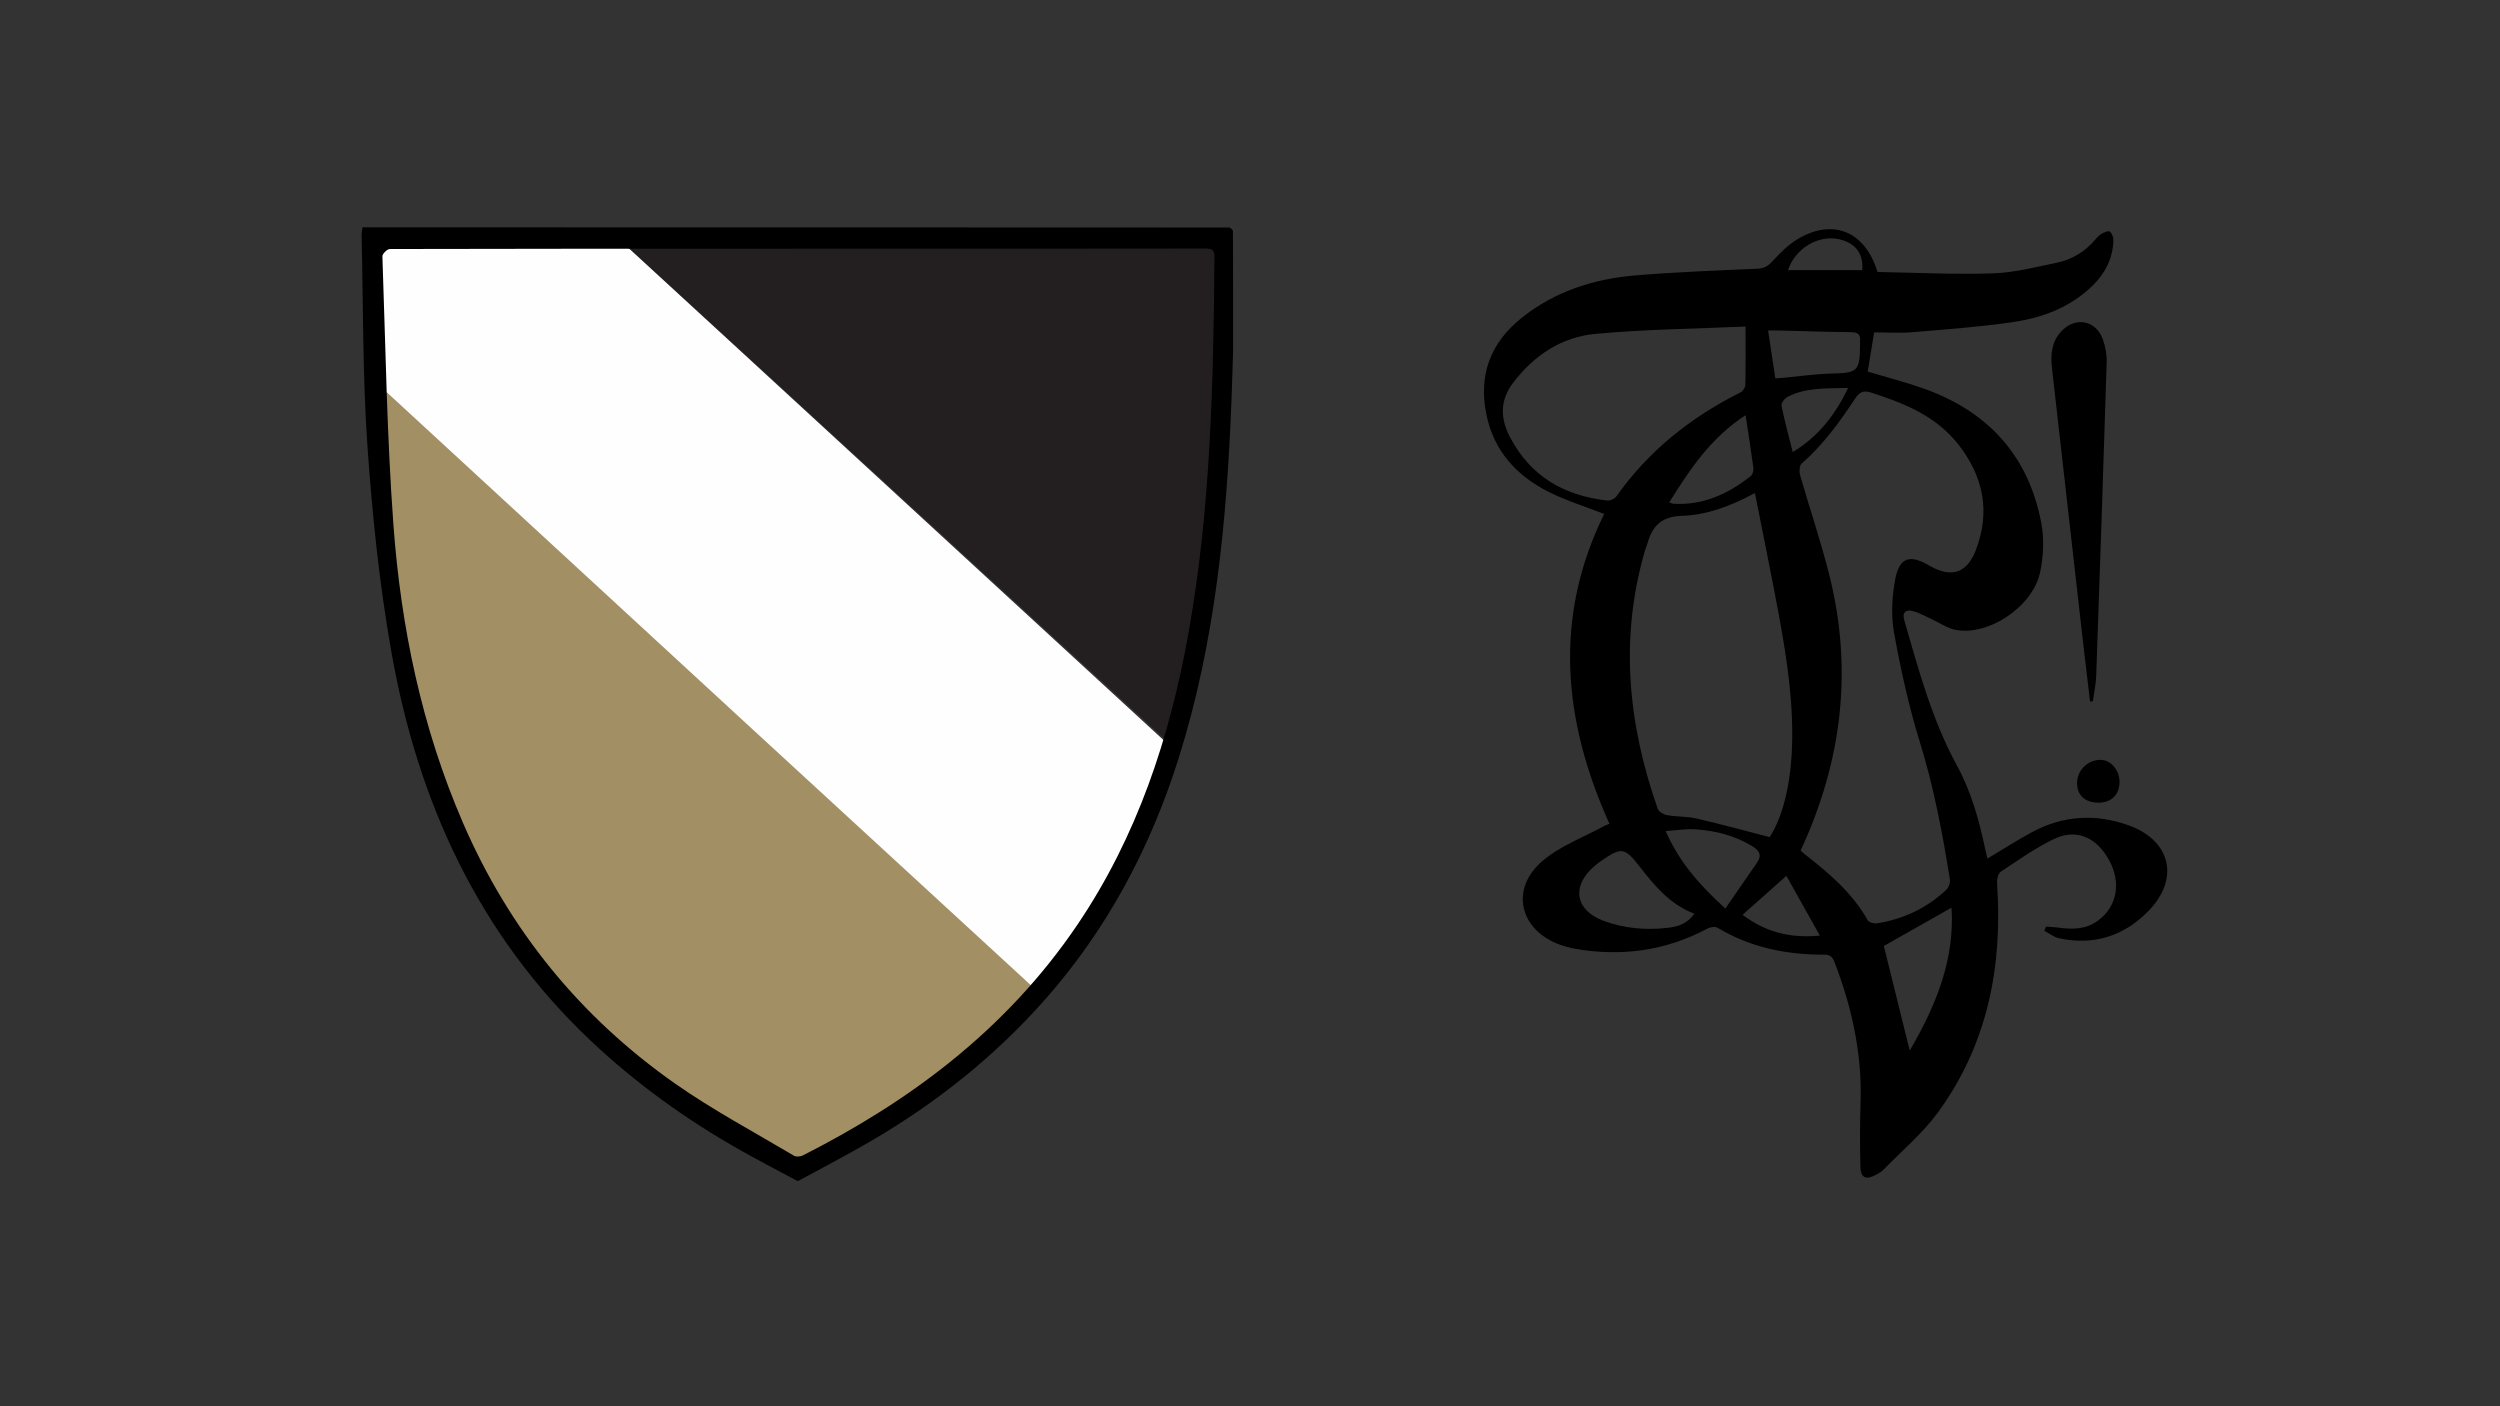<?xml version="1.0" encoding="utf-8"?>
<!-- Generator: Adobe Illustrator 24.1.2, SVG Export Plug-In . SVG Version: 6.00 Build 0)  -->
<svg version="1.1" id="Layer_1" xmlns="http://www.w3.org/2000/svg" xmlns:xlink="http://www.w3.org/1999/xlink" x="0px" y="0px"
	 width="1920px" height="1080px" viewBox="0 0 1920 1080" style="enable-background:new 0 0 1920 1080;" xml:space="preserve">
<rect x="0" y="0" width="1920" height="1080" fill="#333333" stroke="none"/>
<style type="text/css">
	.st0{fill:#A28F64;}
	.st1{fill:#FFFEFF;}
	.st2{fill:#231F20;}
</style>
<g>
	<path class="st0" d="M286.344,299.932c0.097,18.132,0.895,67.743,13,154
		c2.87,20.448,7.047,47.744,13,80c16.667,45.667,33.333,91.333,50,137
		c21.333,28.667,42.667,57.333,64,86c31.333,28.667,62.667,57.333,94,86
		c29.667,17.667,59.333,35.333,89,53c29.333-15.333,58.667-30.667,88-46c34-29.667,68-59.333,102-89
		c-171-157-342-314-513-471C286.332,292.176,286.321,295.669,286.344,299.932z"/>
	<path class="st1" d="M287.344,184.932c1.667,37.333,3.333,74.667,5,112
		c93.333,86,186.667,172,280,258c74.667,68.667,149.333,137.333,224,206
		c26.667-39.667,53.333-79.333,80-119c6.667-23.667,13.333-47.333,20-71
		c-141.333-130-282.667-260-424-390C410.677,182.265,349.011,183.599,287.344,184.932z"/>
	<polyline class="st2" points="477.553,185.418 938.844,185.418 938.844,345.432 920.344,490.932 
		899.344,571.932 477.553,185.418 	"/>
	<g>
		<g>
			<path d="M947.027,269.574c-0.415,12.72-0.76,25.442-1.255,38.158
				c-3.625,93.017-12.434,185.297-40.594,274.658
				c-21.67,68.767-54.83,131.252-102.811,185.493
				c-38.34,43.341-82.994,78.937-132.825,108.075
				c-18.535,10.838-37.643,20.694-56.49,30.998c-0.228,0-0.455,0-0.683,0
				c-14.607-7.856-29.357-15.459-43.794-23.617
				c-41.665-23.544-80.241-51.303-115.087-84.247
				C367.466,717.767,320.975,615.762,300.672,501.199
				c-9.269-52.299-14.765-105.474-18.472-158.496
				c-3.757-53.742-3.206-107.786-4.49-161.699
				c-0.051-2.123,0.443-4.259,0.684-6.389c221.854,0,443.707-0.004,665.561,0.127
				c1.025,0.001,2.939,1.918,2.944,2.948
				C947.057,208.317,947.027,238.946,947.027,269.574z M613.16,191.001
				c-104.601,0-209.202-0.032-313.802,0.244c-1.981,0.005-5.738,3.719-5.672,5.597
				c2.433,68.646,3.424,137.411,8.434,205.88
				c5.773,78.89,21.758,155.943,53.389,229.097
				C391.043,713.997,445.5,781.043,518.598,832.282
				c29.058,20.369,60.639,37.146,91.205,55.334c1.68,0.999,4.971,0.675,6.873-0.291
				c40.169-20.4,78.393-43.844,113.559-72.18
				c37.478-30.199,70.062-64.869,97.056-104.731
				c46.064-68.023,71.165-144.097,85.473-224.216
				c17.037-95.403,19.178-191.854,19.922-288.4
				c0.041-5.293-1.227-6.93-6.747-6.921
				C821.679,191.045,717.419,191.001,613.16,191.001z"/>
		</g>
	</g>
</g>
<g>
	<path d="M1526.344,659.42c12.001-7.166,22.821-14.174,34.133-20.269
		c23.83-12.84,48.782-14.429,74.196-5.347
		c32.571,11.64,39.552,40.992,15.35,65.804
		c-18.821,19.295-41.932,26.71-68.582,21
		c-4.021-0.861-7.598-3.789-11.381-5.761c0.409-1.064,0.818-2.129,1.227-3.193
		c3.191,0.24,6.404,0.318,9.569,0.751c10.682,1.46,21.048,1.468,30.306-5.292
		c14.75-10.77,18.18-29.274,8.571-46.632c-9.709-17.54-25.119-24.355-42.24-16.151
		c-14.367,6.884-27.561,16.3-40.903,25.153c-2.032,1.349-3.065,5.792-2.864,8.686
		c4.437,63.802-7.126,123.731-45.38,176.169
		c-11.816,16.197-27.688,29.442-41.802,43.943
		c-1.619,1.663-3.774,2.891-5.85,4.007c-7.717,4.149-11.698,2.33-11.907-6.385
		c-0.391-16.336-0.41-32.703,0.129-49.035
		c1.237-37.542-6.635-73.291-20.049-108.085c-1.539-3.993-3.511-5.625-8.019-5.613
		c-28.974,0.077-56.553-5.506-81.764-20.664c-1.825-1.097-5.554-0.536-7.68,0.599
		c-32.196,17.195-66.258,21.781-101.972,15.513
		c-3.869-0.679-7.714-1.767-11.411-3.105c-31.151-11.274-38.58-42.996-13.241-64.446
		c13.724-11.617,31.719-18.193,47.806-27.008c1.086-0.595,2.331-0.897,3.5-1.335
		c-35.794-79.358-43.143-158.73-4.053-238.019
		c-14.206-5.56-29.13-10.129-42.865-17.055
		c-24.369-12.289-41.682-31.172-47.515-58.769
		c-6.471-30.614,2.947-55.72,27.311-75.038
		c25.423-20.157,55.176-29.689,86.976-32.333
		c31.226-2.596,62.577-3.762,93.891-5.155c4.982-0.222,7.865-1.861,11.191-5.469
		c5.826-6.32,12.081-12.746,19.358-17.136
		c26.98-16.276,51.919-6.46,61.574,25.136c29.095,0.485,58.833,2.013,88.493,1.067
		c16.381-0.523,32.71-4.805,48.912-8.126c11.9-2.439,22.036-8.55,29.961-18.016
		c1.342-1.603,2.856-3.254,4.646-4.236c1.952-1.071,5.184-2.575,6.301-1.759
		c1.693,1.237,2.884,4.337,2.823,6.607c-0.369,13.861-6.158,25.369-16.031,34.986
		c-16.975,16.534-38.208,24.557-60.845,27.902
		c-25.74,3.804-51.785,5.643-77.741,7.832
		c-9.396,0.792-18.916,0.127-29.133,0.127
		c-1.707,10.464-3.337,20.456-4.914,30.122
		c14.801,4.439,29.067,8.087,42.894,12.978
		c49.486,17.508,80.707,51.667,90.445,103.572
		c2.265,12.073,1.61,25.437-0.946,37.52
		c-5.672,26.822-40.417,49.574-65.63,44.095
		c-5.962-1.296-11.365-5.128-17.053-7.732c-4.99-2.284-9.845-5.147-15.082-6.526
		c-4.916-1.294-8.412,0.603-6.602,6.897c11.003,38.242,21.358,76.708,40.607,111.967
		c10.976,20.107,16.956,41.927,21.629,64.176
		C1525.165,654.61,1525.742,656.858,1526.344,659.42z M1382.907,653.182
		c0.671,0.632,1.549,1.605,2.568,2.399c18.765,14.645,36.923,29.822,48.86,51.074
		c0.94,1.674,4.811,2.818,7.051,2.47c20.316-3.149,38.236-11.636,53.294-25.671
		c1.883-1.755,3.272-5.52,2.866-8.027c-5.722-35.369-12.255-70.477-22.911-104.891
		c-8.543-27.587-14.824-56.01-19.986-84.448c-2.425-13.356-1.637-27.958,0.91-41.386
		c3.152-16.617,11.347-19.036,25.791-10.552c0.455,0.267,0.886,0.574,1.348,0.827
		c16.248,8.912,27.92,5.03,34.628-12.226
		c11.561-29.743,5.912-56.96-13.474-81.608
		c-17.144-21.796-41.577-31.515-66.933-39.682c-5.739-1.849-8.854-0.402-12.159,4.59
		c-11.94,18.037-24.565,35.555-41.071,49.934
		c-1.717,1.496-2.029,6.065-1.271,8.716c7.387,25.818,16.104,51.29,22.606,77.32
		C1423.153,514.596,1414.687,584.62,1382.907,653.182z M1347.775,378.657
		c-18.599,10.032-36.899,16.884-56.191,17.509
		c-15.547,0.503-22.642,7.819-26.351,21.209c-0.491,1.772-1.302,3.454-1.819,5.221
		c-19.703,67.324-13.162,133.409,9.742,198.611c0.794,2.26,4.616,4.394,7.326,4.864
		c7.499,1.298,15.342,0.883,22.716,2.586c18.637,4.305,37.091,9.4,55.859,14.24
		c9.373-14.075,15.481-37.712,16.941-63.414
		c2.067-36.389-3.364-72.056-9.917-107.593
		C1360.399,441.089,1354.038,410.415,1347.775,378.657z M1340.594,250.782
		c-39.408,1.765-77.621,2.088-115.529,5.658
		c-25.764,2.427-46.864,16.419-62.817,37.294
		c-10.302,13.479-10.299,27.243-2.528,42.055
		c15.88,30.269,41.676,44.943,74.642,48.622c2.237,0.25,5.698-1.288,6.992-3.122
		c24.725-35.046,57.15-60.779,95.237-79.877c1.831-0.918,3.783-3.746,3.829-5.727
		C1340.747,281.521,1340.594,267.346,1340.594,250.782z M1301.252,701.739
		c-18.841-7.219-30.449-21.431-41.839-35.985
		c-11.902-15.208-13.966-15.39-30.187-4.259c-1.73,1.188-3.386,2.503-4.97,3.881
		c-17.622,15.33-14.516,33.709,7.323,41.822
		c15.788,5.865,32.296,7.278,48.939,5.414
		C1288.005,711.774,1295.537,709.903,1301.252,701.739z M1498.751,697.097
		c-17.964,10.171-35.63,20.173-51.966,29.423
		c6.61,26.709,13.173,53.227,19.87,80.289
		C1486.942,772.298,1501.365,736.585,1498.751,697.097z M1325.076,697.765
		c8.545-12.381,16.342-23.798,24.274-35.121c4.056-5.789,1.813-9.44-3.495-12.708
		c-13.548-8.341-28.511-12.022-44.108-13.036
		c-6.857-0.445-13.823,0.777-22.51,1.362
		C1289.798,662.529,1305.645,679.954,1325.076,697.765z M1363.453,290.618
		c2.716-0.212,4.738-0.347,6.754-0.532c12.015-1.101,24.012-2.868,36.047-3.175
		c20.642-0.526,22.148-1.651,22.262-22.559c0.004-0.79-0.04-1.584,0.026-2.369
		c0.418-4.964-1.566-6.849-6.798-6.894c-18.427-0.161-36.849-0.817-55.274-1.265
		c-2.471-0.06-4.946-0.008-8.575-0.008
		C1359.877,266.94,1361.631,278.553,1363.453,290.618z M1340.601,318.854
		c-26.783,17.466-42.868,41.66-58.627,66.987c1.783,0.6,2.453,0.991,3.144,1.033
		c22.816,1.386,42.033-7.484,59.409-21.224c1.439-1.138,2.359-4.098,2.106-6.026
		C1344.933,346.644,1342.85,333.713,1340.601,318.854z M1397.675,718.554
		c-9.673-17.267-18.586-33.177-25.715-45.904
		c-11.524,10.24-22.424,19.926-33.666,29.915
		C1354.973,715.127,1373.454,720.843,1397.675,718.554z M1376.823,347.177
		c20.126-12.199,32.614-28.759,42.565-49.237
		c-16.817,0.496-32.471-0.568-46.769,6.986c-2.156,1.139-4.808,4.798-4.421,6.727
		C1370.512,323.172,1373.65,334.524,1376.823,347.177z M1373.198,207.446
		c19.395,0,38.208,0,56.965,0c1.171-12.722-5.299-21.047-18.042-23.769
		C1396.278,180.292,1378.661,190.864,1373.198,207.446z"/>
	<path d="M1605.142,538.774c-1.899-16.131-3.855-32.255-5.688-48.393
		c-7.848-69.102-15.644-138.209-23.501-207.309
		c-1.168-10.276-0.556-20.063,6.797-28.232c10.658-11.841,26.661-9.267,32.169,5.598
		c2.053,5.541,3.19,11.834,3.008,17.73
		c-2.476,80.326-5.212,160.645-8.05,240.959
		c-0.229,6.493-1.674,12.944-2.553,19.414
		C1606.596,538.618,1605.869,538.696,1605.142,538.774z"/>
	<path d="M1610.945,616.443c-10.221-0.35-16.011-6.09-15.747-15.611
		c0.272-9.806,9.003-17.815,18.773-17.222c7.686,0.466,14.021,8.403,13.823,17.317
		C1627.577,610.752,1621.021,616.788,1610.945,616.443z"/>
</g>
</svg>
